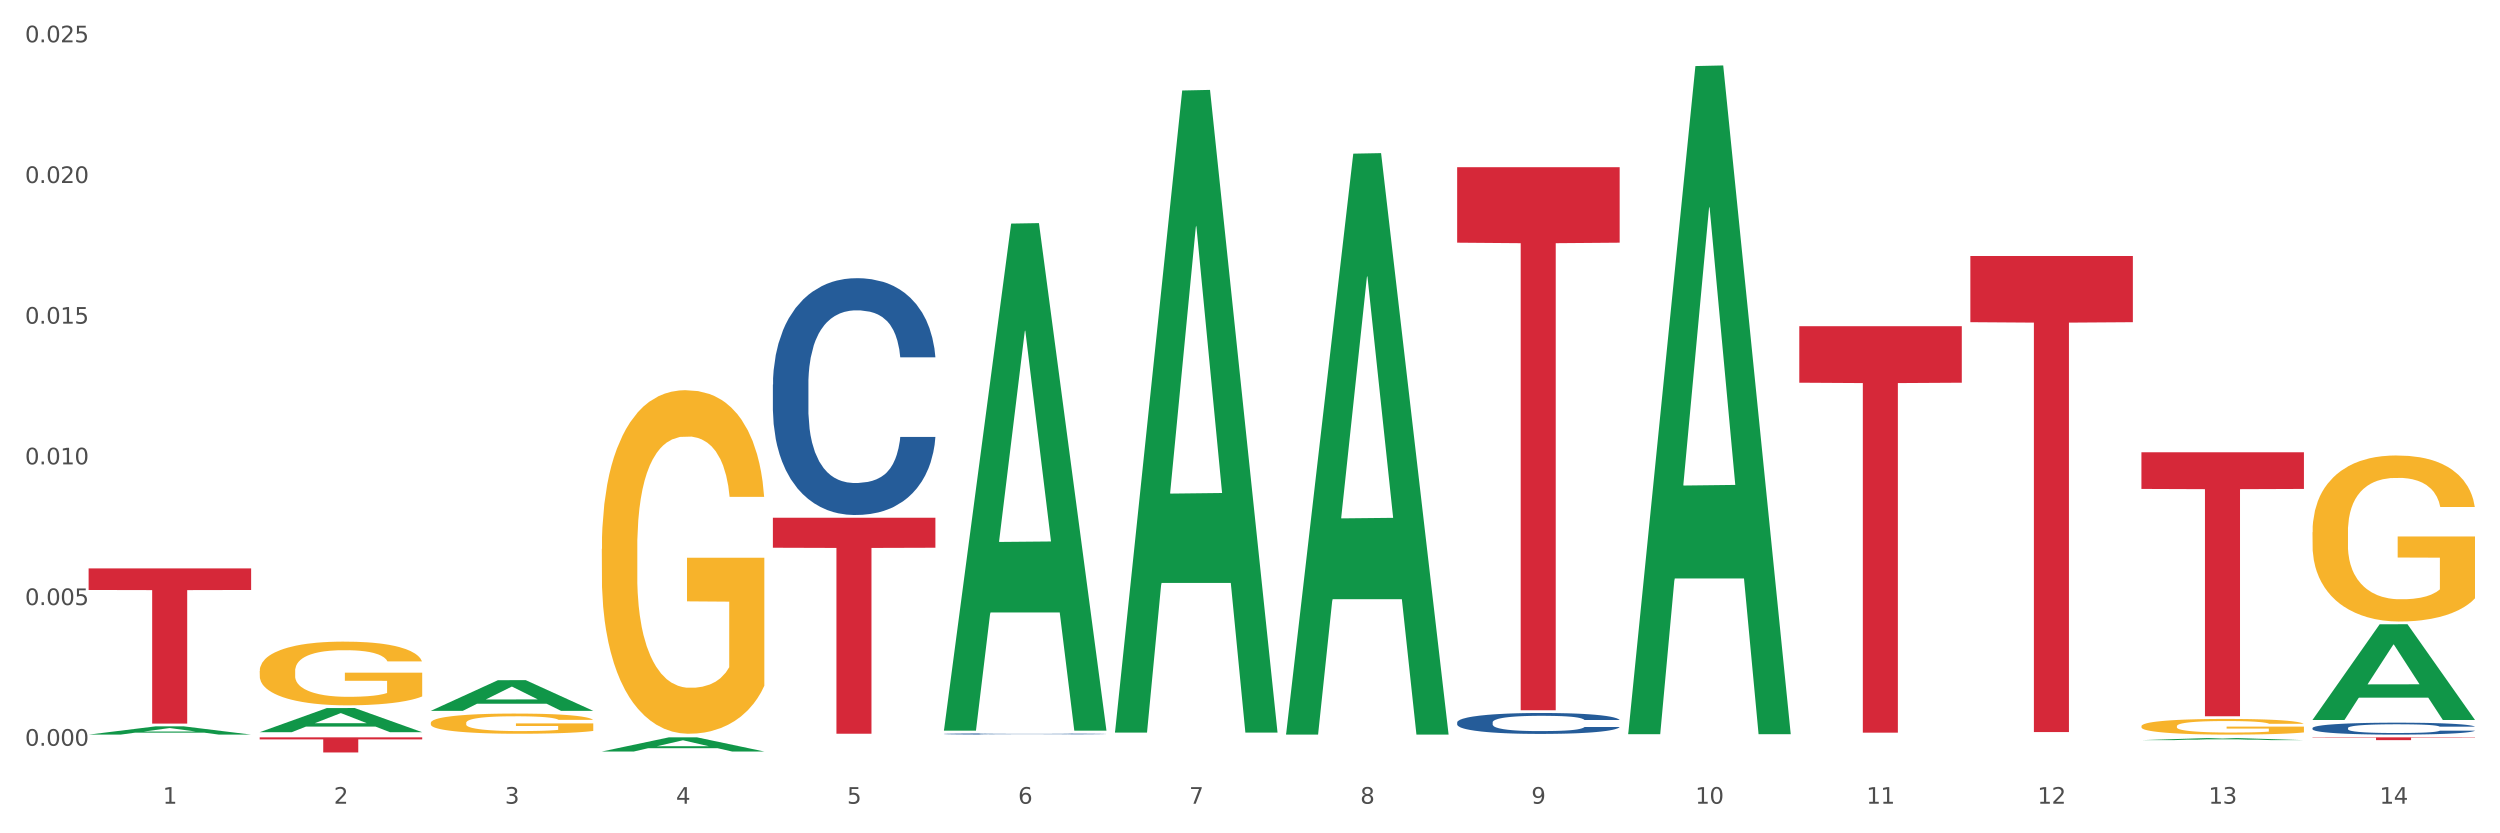 <?xml version="1.0" encoding="utf-8" standalone="no"?>
<!DOCTYPE svg PUBLIC "-//W3C//DTD SVG 1.1//EN"
  "http://www.w3.org/Graphics/SVG/1.1/DTD/svg11.dtd">
<svg xmlns:xlink="http://www.w3.org/1999/xlink" width="1080pt" height="360pt" viewBox="0 0 1080 360" xmlns="http://www.w3.org/2000/svg" version="1.1">
 <rect x="0" y="0" width="1080" height="360" fill="#333333" stroke="none"/>
 <defs>
  <style type="text/css">*{stroke-linejoin: round; stroke-linecap: butt}</style>
 </defs>
 <g id="figure_1">
  <g id="patch_1">
   <path d="M 0 360 
L 1080 360 
L 1080 0 
L 0 0 
z
" style="fill: #ffffff; stroke: #ffffff; stroke-linejoin: miter"/>
  </g>
  <g id="axes_1">
   <g id="matplotlib.axis_1">
    <g id="xtick_1">
     <g id="text_1">
      <!-- 1 -->
      <g style="fill: #4d4d4d" transform="translate(70.332 347.204) scale(0.096 -0.096)">
       <defs>
        <path id="DejaVuSans-31" d="M 794 531 
L 1825 531 
L 1825 4091 
L 703 3866 
L 703 4441 
L 1819 4666 
L 2450 4666 
L 2450 531 
L 3481 531 
L 3481 0 
L 794 0 
L 794 531 
z
" transform="scale(0.016)"/>
       </defs>
       <use xlink:href="#DejaVuSans-31"/>
      </g>
     </g>
    </g>
    <g id="xtick_2">
     <g id="text_2">
      <!-- 2 -->
      <g style="fill: #4d4d4d" transform="translate(144.233 347.204) scale(0.096 -0.096)">
       <defs>
        <path id="DejaVuSans-32" d="M 1228 531 
L 3431 531 
L 3431 0 
L 469 0 
L 469 531 
Q 828 903 1448 1529 
Q 2069 2156 2228 2338 
Q 2531 2678 2651 2914 
Q 2772 3150 2772 3378 
Q 2772 3750 2511 3984 
Q 2250 4219 1831 4219 
Q 1534 4219 1204 4116 
Q 875 4013 500 3803 
L 500 4441 
Q 881 4594 1212 4672 
Q 1544 4750 1819 4750 
Q 2544 4750 2975 4387 
Q 3406 4025 3406 3419 
Q 3406 3131 3298 2873 
Q 3191 2616 2906 2266 
Q 2828 2175 2409 1742 
Q 1991 1309 1228 531 
z
" transform="scale(0.016)"/>
       </defs>
       <use xlink:href="#DejaVuSans-32"/>
      </g>
     </g>
    </g>
    <g id="xtick_3">
     <g id="text_3">
      <!-- 3 -->
      <g style="fill: #4d4d4d" transform="translate(218.134 347.204) scale(0.096 -0.096)">
       <defs>
        <path id="DejaVuSans-33" d="M 2597 2516 
Q 3050 2419 3304 2112 
Q 3559 1806 3559 1356 
Q 3559 666 3084 287 
Q 2609 -91 1734 -91 
Q 1441 -91 1130 -33 
Q 819 25 488 141 
L 488 750 
Q 750 597 1062 519 
Q 1375 441 1716 441 
Q 2309 441 2620 675 
Q 2931 909 2931 1356 
Q 2931 1769 2642 2001 
Q 2353 2234 1838 2234 
L 1294 2234 
L 1294 2753 
L 1863 2753 
Q 2328 2753 2575 2939 
Q 2822 3125 2822 3475 
Q 2822 3834 2567 4026 
Q 2313 4219 1838 4219 
Q 1578 4219 1281 4162 
Q 984 4106 628 3988 
L 628 4550 
Q 988 4650 1302 4700 
Q 1616 4750 1894 4750 
Q 2613 4750 3031 4423 
Q 3450 4097 3450 3541 
Q 3450 3153 3228 2886 
Q 3006 2619 2597 2516 
z
" transform="scale(0.016)"/>
       </defs>
       <use xlink:href="#DejaVuSans-33"/>
      </g>
     </g>
    </g>
    <g id="xtick_4">
     <g id="text_4">
      <!-- 4 -->
      <g style="fill: #4d4d4d" transform="translate(292.034 347.204) scale(0.096 -0.096)">
       <defs>
        <path id="DejaVuSans-34" d="M 2419 4116 
L 825 1625 
L 2419 1625 
L 2419 4116 
z
M 2253 4666 
L 3047 4666 
L 3047 1625 
L 3713 1625 
L 3713 1100 
L 3047 1100 
L 3047 0 
L 2419 0 
L 2419 1100 
L 313 1100 
L 313 1709 
L 2253 4666 
z
" transform="scale(0.016)"/>
       </defs>
       <use xlink:href="#DejaVuSans-34"/>
      </g>
     </g>
    </g>
    <g id="xtick_5">
     <g id="text_5">
      <!-- 5 -->
      <g style="fill: #4d4d4d" transform="translate(365.935 347.204) scale(0.096 -0.096)">
       <defs>
        <path id="DejaVuSans-35" d="M 691 4666 
L 3169 4666 
L 3169 4134 
L 1269 4134 
L 1269 2991 
Q 1406 3038 1543 3061 
Q 1681 3084 1819 3084 
Q 2600 3084 3056 2656 
Q 3513 2228 3513 1497 
Q 3513 744 3044 326 
Q 2575 -91 1722 -91 
Q 1428 -91 1123 -41 
Q 819 9 494 109 
L 494 744 
Q 775 591 1075 516 
Q 1375 441 1709 441 
Q 2250 441 2565 725 
Q 2881 1009 2881 1497 
Q 2881 1984 2565 2268 
Q 2250 2553 1709 2553 
Q 1456 2553 1204 2497 
Q 953 2441 691 2322 
L 691 4666 
z
" transform="scale(0.016)"/>
       </defs>
       <use xlink:href="#DejaVuSans-35"/>
      </g>
     </g>
    </g>
    <g id="xtick_6">
     <g id="text_6">
      <!-- 6 -->
      <g style="fill: #4d4d4d" transform="translate(439.836 347.204) scale(0.096 -0.096)">
       <defs>
        <path id="DejaVuSans-36" d="M 2113 2584 
Q 1688 2584 1439 2293 
Q 1191 2003 1191 1497 
Q 1191 994 1439 701 
Q 1688 409 2113 409 
Q 2538 409 2786 701 
Q 3034 994 3034 1497 
Q 3034 2003 2786 2293 
Q 2538 2584 2113 2584 
z
M 3366 4563 
L 3366 3988 
Q 3128 4100 2886 4159 
Q 2644 4219 2406 4219 
Q 1781 4219 1451 3797 
Q 1122 3375 1075 2522 
Q 1259 2794 1537 2939 
Q 1816 3084 2150 3084 
Q 2853 3084 3261 2657 
Q 3669 2231 3669 1497 
Q 3669 778 3244 343 
Q 2819 -91 2113 -91 
Q 1303 -91 875 529 
Q 447 1150 447 2328 
Q 447 3434 972 4092 
Q 1497 4750 2381 4750 
Q 2619 4750 2861 4703 
Q 3103 4656 3366 4563 
z
" transform="scale(0.016)"/>
       </defs>
       <use xlink:href="#DejaVuSans-36"/>
      </g>
     </g>
    </g>
    <g id="xtick_7">
     <g id="text_7">
      <!-- 7 -->
      <g style="fill: #4d4d4d" transform="translate(513.737 347.204) scale(0.096 -0.096)">
       <defs>
        <path id="DejaVuSans-37" d="M 525 4666 
L 3525 4666 
L 3525 4397 
L 1831 0 
L 1172 0 
L 2766 4134 
L 525 4134 
L 525 4666 
z
" transform="scale(0.016)"/>
       </defs>
       <use xlink:href="#DejaVuSans-37"/>
      </g>
     </g>
    </g>
    <g id="xtick_8">
     <g id="text_8">
      <!-- 8 -->
      <g style="fill: #4d4d4d" transform="translate(587.638 347.204) scale(0.096 -0.096)">
       <defs>
        <path id="DejaVuSans-38" d="M 2034 2216 
Q 1584 2216 1326 1975 
Q 1069 1734 1069 1313 
Q 1069 891 1326 650 
Q 1584 409 2034 409 
Q 2484 409 2743 651 
Q 3003 894 3003 1313 
Q 3003 1734 2745 1975 
Q 2488 2216 2034 2216 
z
M 1403 2484 
Q 997 2584 770 2862 
Q 544 3141 544 3541 
Q 544 4100 942 4425 
Q 1341 4750 2034 4750 
Q 2731 4750 3128 4425 
Q 3525 4100 3525 3541 
Q 3525 3141 3298 2862 
Q 3072 2584 2669 2484 
Q 3125 2378 3379 2068 
Q 3634 1759 3634 1313 
Q 3634 634 3220 271 
Q 2806 -91 2034 -91 
Q 1263 -91 848 271 
Q 434 634 434 1313 
Q 434 1759 690 2068 
Q 947 2378 1403 2484 
z
M 1172 3481 
Q 1172 3119 1398 2916 
Q 1625 2713 2034 2713 
Q 2441 2713 2670 2916 
Q 2900 3119 2900 3481 
Q 2900 3844 2670 4047 
Q 2441 4250 2034 4250 
Q 1625 4250 1398 4047 
Q 1172 3844 1172 3481 
z
" transform="scale(0.016)"/>
       </defs>
       <use xlink:href="#DejaVuSans-38"/>
      </g>
     </g>
    </g>
    <g id="xtick_9">
     <g id="text_9">
      <!-- 9 -->
      <g style="fill: #4d4d4d" transform="translate(661.539 347.204) scale(0.096 -0.096)">
       <defs>
        <path id="DejaVuSans-39" d="M 703 97 
L 703 672 
Q 941 559 1184 500 
Q 1428 441 1663 441 
Q 2288 441 2617 861 
Q 2947 1281 2994 2138 
Q 2813 1869 2534 1725 
Q 2256 1581 1919 1581 
Q 1219 1581 811 2004 
Q 403 2428 403 3163 
Q 403 3881 828 4315 
Q 1253 4750 1959 4750 
Q 2769 4750 3195 4129 
Q 3622 3509 3622 2328 
Q 3622 1225 3098 567 
Q 2575 -91 1691 -91 
Q 1453 -91 1209 -44 
Q 966 3 703 97 
z
M 1959 2075 
Q 2384 2075 2632 2365 
Q 2881 2656 2881 3163 
Q 2881 3666 2632 3958 
Q 2384 4250 1959 4250 
Q 1534 4250 1286 3958 
Q 1038 3666 1038 3163 
Q 1038 2656 1286 2365 
Q 1534 2075 1959 2075 
z
" transform="scale(0.016)"/>
       </defs>
       <use xlink:href="#DejaVuSans-39"/>
      </g>
     </g>
    </g>
    <g id="xtick_10">
     <g id="text_10">
      <!-- 10 -->
      <g style="fill: #4d4d4d" transform="translate(732.386 347.204) scale(0.096 -0.096)">
       <defs>
        <path id="DejaVuSans-30" d="M 2034 4250 
Q 1547 4250 1301 3770 
Q 1056 3291 1056 2328 
Q 1056 1369 1301 889 
Q 1547 409 2034 409 
Q 2525 409 2770 889 
Q 3016 1369 3016 2328 
Q 3016 3291 2770 3770 
Q 2525 4250 2034 4250 
z
M 2034 4750 
Q 2819 4750 3233 4129 
Q 3647 3509 3647 2328 
Q 3647 1150 3233 529 
Q 2819 -91 2034 -91 
Q 1250 -91 836 529 
Q 422 1150 422 2328 
Q 422 3509 836 4129 
Q 1250 4750 2034 4750 
z
" transform="scale(0.016)"/>
       </defs>
       <use xlink:href="#DejaVuSans-31"/>
       <use xlink:href="#DejaVuSans-30" transform="translate(63.623 0)"/>
      </g>
     </g>
    </g>
    <g id="xtick_11">
     <g id="text_11">
      <!-- 11 -->
      <g style="fill: #4d4d4d" transform="translate(806.287 347.204) scale(0.096 -0.096)">
       <use xlink:href="#DejaVuSans-31"/>
       <use xlink:href="#DejaVuSans-31" transform="translate(63.623 0)"/>
      </g>
     </g>
    </g>
    <g id="xtick_12">
     <g id="text_12">
      <!-- 12 -->
      <g style="fill: #4d4d4d" transform="translate(880.187 347.204) scale(0.096 -0.096)">
       <use xlink:href="#DejaVuSans-31"/>
       <use xlink:href="#DejaVuSans-32" transform="translate(63.623 0)"/>
      </g>
     </g>
    </g>
    <g id="xtick_13">
     <g id="text_13">
      <!-- 13 -->
      <g style="fill: #4d4d4d" transform="translate(954.088 347.204) scale(0.096 -0.096)">
       <use xlink:href="#DejaVuSans-31"/>
       <use xlink:href="#DejaVuSans-33" transform="translate(63.623 0)"/>
      </g>
     </g>
    </g>
    <g id="xtick_14">
     <g id="text_14">
      <!-- 14 -->
      <g style="fill: #4d4d4d" transform="translate(1027.989 347.204) scale(0.096 -0.096)">
       <use xlink:href="#DejaVuSans-31"/>
       <use xlink:href="#DejaVuSans-34" transform="translate(63.623 0)"/>
      </g>
     </g>
    </g>
    <g id="xtick_15"/>
    <g id="xtick_16"/>
    <g id="xtick_17"/>
    <g id="xtick_18"/>
    <g id="xtick_19"/>
    <g id="xtick_20"/>
    <g id="xtick_21"/>
    <g id="xtick_22"/>
    <g id="xtick_23"/>
    <g id="xtick_24"/>
    <g id="xtick_25"/>
    <g id="xtick_26"/>
    <g id="xtick_27"/>
   </g>
   <g id="matplotlib.axis_2">
    <g id="ytick_1">
     <g id="text_15">
      <!-- 0.000 -->
      <g style="fill: #4d4d4d" transform="translate(10.8 322.163) scale(0.096 -0.096)">
       <defs>
        <path id="DejaVuSans-2e" d="M 684 794 
L 1344 794 
L 1344 0 
L 684 0 
L 684 794 
z
" transform="scale(0.016)"/>
       </defs>
       <use xlink:href="#DejaVuSans-30"/>
       <use xlink:href="#DejaVuSans-2e" transform="translate(63.623 0)"/>
       <use xlink:href="#DejaVuSans-30" transform="translate(95.41 0)"/>
       <use xlink:href="#DejaVuSans-30" transform="translate(159.033 0)"/>
       <use xlink:href="#DejaVuSans-30" transform="translate(222.656 0)"/>
      </g>
     </g>
    </g>
    <g id="ytick_2">
     <g id="text_16">
      <!-- 0.005 -->
      <g style="fill: #4d4d4d" transform="translate(10.8 261.385) scale(0.096 -0.096)">
       <use xlink:href="#DejaVuSans-30"/>
       <use xlink:href="#DejaVuSans-2e" transform="translate(63.623 0)"/>
       <use xlink:href="#DejaVuSans-30" transform="translate(95.41 0)"/>
       <use xlink:href="#DejaVuSans-30" transform="translate(159.033 0)"/>
       <use xlink:href="#DejaVuSans-35" transform="translate(222.656 0)"/>
      </g>
     </g>
    </g>
    <g id="ytick_3">
     <g id="text_17">
      <!-- 0.010 -->
      <g style="fill: #4d4d4d" transform="translate(10.8 200.608) scale(0.096 -0.096)">
       <use xlink:href="#DejaVuSans-30"/>
       <use xlink:href="#DejaVuSans-2e" transform="translate(63.623 0)"/>
       <use xlink:href="#DejaVuSans-30" transform="translate(95.41 0)"/>
       <use xlink:href="#DejaVuSans-31" transform="translate(159.033 0)"/>
       <use xlink:href="#DejaVuSans-30" transform="translate(222.656 0)"/>
      </g>
     </g>
    </g>
    <g id="ytick_4">
     <g id="text_18">
      <!-- 0.015 -->
      <g style="fill: #4d4d4d" transform="translate(10.8 139.83) scale(0.096 -0.096)">
       <use xlink:href="#DejaVuSans-30"/>
       <use xlink:href="#DejaVuSans-2e" transform="translate(63.623 0)"/>
       <use xlink:href="#DejaVuSans-30" transform="translate(95.41 0)"/>
       <use xlink:href="#DejaVuSans-31" transform="translate(159.033 0)"/>
       <use xlink:href="#DejaVuSans-35" transform="translate(222.656 0)"/>
      </g>
     </g>
    </g>
    <g id="ytick_5">
     <g id="text_19">
      <!-- 0.020 -->
      <g style="fill: #4d4d4d" transform="translate(10.8 79.053) scale(0.096 -0.096)">
       <use xlink:href="#DejaVuSans-30"/>
       <use xlink:href="#DejaVuSans-2e" transform="translate(63.623 0)"/>
       <use xlink:href="#DejaVuSans-30" transform="translate(95.41 0)"/>
       <use xlink:href="#DejaVuSans-32" transform="translate(159.033 0)"/>
       <use xlink:href="#DejaVuSans-30" transform="translate(222.656 0)"/>
      </g>
     </g>
    </g>
    <g id="ytick_6">
     <g id="text_20">
      <!-- 0.025 -->
      <g style="fill: #4d4d4d" transform="translate(10.8 18.276) scale(0.096 -0.096)">
       <use xlink:href="#DejaVuSans-30"/>
       <use xlink:href="#DejaVuSans-2e" transform="translate(63.623 0)"/>
       <use xlink:href="#DejaVuSans-30" transform="translate(95.41 0)"/>
       <use xlink:href="#DejaVuSans-32" transform="translate(159.033 0)"/>
       <use xlink:href="#DejaVuSans-35" transform="translate(222.656 0)"/>
      </g>
     </g>
    </g>
    <g id="ytick_7"/>
    <g id="ytick_8"/>
    <g id="ytick_9"/>
    <g id="ytick_10"/>
    <g id="ytick_11"/>
   </g>
   <g id="PolyCollection_1">
    <path d="M 38.283 317.348 
L 38.355 317.344 
L 67.306 313.771 
L 79.321 313.768 
L 108.489 317.354 
L 94.592 317.354 
L 88.296 316.519 
L 58.404 316.519 
L 58.187 316.533 
L 52.107 317.354 
L 38.283 317.354 
L 38.283 317.348 
L 62.167 316.021 
L 84.532 316.017 
L 73.458 314.532 
L 73.314 314.525 
L 73.169 314.536 
L 62.095 316.017 
L 62.167 316.021 
L 38.283 317.348 
z
" clip-path="url(#p4d62f89720)" style="fill: #109648"/>
    <path d="M 186.085 312.292 
L 186.168 312.284 
L 186.168 311.997 
L 186.333 311.75 
L 187.162 311.152 
L 188.406 310.658 
L 189.317 310.395 
L 190.229 310.179 
L 191.307 309.964 
L 192.633 309.741 
L 195.037 309.414 
L 196.529 309.247 
L 198.352 309.071 
L 201.668 308.816 
L 204.071 308.673 
L 206.558 308.553 
L 210.619 308.41 
L 213.272 308.346 
L 216.09 308.298 
L 219.488 308.266 
L 222.058 308.258 
L 227.694 308.282 
L 232.502 308.354 
L 234.823 308.41 
L 237.807 308.505 
L 239.381 308.569 
L 241.951 308.697 
L 244.603 308.864 
L 246.427 309.008 
L 249.162 309.279 
L 251.234 309.55 
L 253.141 309.885 
L 254.135 310.116 
L 254.881 310.331 
L 255.545 310.578 
L 256.208 310.969 
L 241.288 310.969 
L 240.708 310.69 
L 239.796 310.427 
L 238.47 310.172 
L 237.309 310.012 
L 235.32 309.813 
L 233.496 309.685 
L 231.59 309.59 
L 229.269 309.51 
L 227.446 309.47 
L 224.876 309.438 
L 219.82 309.446 
L 216.422 309.51 
L 214.101 309.59 
L 212.609 309.661 
L 211.283 309.741 
L 209.791 309.853 
L 208.05 310.02 
L 206.807 310.172 
L 205.563 310.363 
L 204.569 310.554 
L 203.657 310.777 
L 202.911 311.017 
L 202.331 311.264 
L 201.833 311.567 
L 201.419 312.069 
L 201.419 313.161 
L 201.585 313.408 
L 201.999 313.735 
L 202.496 313.982 
L 203.325 314.277 
L 204.071 314.476 
L 205.48 314.763 
L 207.055 315.002 
L 208.299 315.154 
L 209.542 315.281 
L 211.697 315.457 
L 214.101 315.6 
L 216.173 315.688 
L 218.991 315.768 
L 220.898 315.8 
L 222.555 315.816 
L 226.617 315.816 
L 229.518 315.792 
L 232.75 315.736 
L 235.237 315.664 
L 237.309 315.576 
L 239.63 315.433 
L 241.122 315.297 
L 241.122 313.631 
L 222.887 313.623 
L 222.887 312.515 
L 256.291 312.515 
L 256.291 315.768 
L 254.881 315.935 
L 253.307 316.087 
L 251.649 316.222 
L 249.162 316.39 
L 246.178 316.549 
L 243.526 316.661 
L 240.708 316.756 
L 237.392 316.844 
L 233.082 316.924 
L 230.43 316.956 
L 227.114 316.979 
L 223.218 316.987 
L 219.82 316.972 
L 216.504 316.932 
L 213.023 316.86 
L 209.625 316.756 
L 207.055 316.653 
L 204.486 316.525 
L 201.75 316.358 
L 199.595 316.198 
L 197.938 316.055 
L 196.114 315.871 
L 194.125 315.632 
L 192.633 315.417 
L 191.307 315.194 
L 189.898 314.907 
L 188.903 314.66 
L 187.908 314.349 
L 187.328 314.118 
L 186.665 313.759 
L 186.168 313.257 
L 186.085 312.292 
z
" clip-path="url(#p4d62f89720)" style="fill: #f7b32b"/>
    <path d="M 259.986 237.144 
L 260.068 237.008 
L 260.068 232.128 
L 260.234 227.926 
L 261.063 217.759 
L 262.306 209.354 
L 263.218 204.881 
L 264.13 201.221 
L 265.208 197.56 
L 266.534 193.765 
L 268.937 188.207 
L 270.429 185.36 
L 272.253 182.378 
L 275.568 178.04 
L 277.972 175.6 
L 280.459 173.567 
L 284.52 171.127 
L 287.173 170.042 
L 289.991 169.229 
L 293.389 168.687 
L 295.959 168.551 
L 301.595 168.958 
L 306.403 170.178 
L 308.724 171.127 
L 311.707 172.753 
L 313.282 173.838 
L 315.852 176.007 
L 318.504 178.853 
L 320.328 181.293 
L 323.063 185.902 
L 325.135 190.511 
L 327.042 196.205 
L 328.036 200.136 
L 328.782 203.796 
L 329.445 207.998 
L 330.109 214.641 
L 315.189 214.641 
L 314.609 209.896 
L 313.697 205.423 
L 312.371 201.085 
L 311.21 198.374 
L 309.221 194.985 
L 307.397 192.816 
L 305.491 191.189 
L 303.17 189.834 
L 301.347 189.156 
L 298.777 188.614 
L 293.721 188.749 
L 290.322 189.834 
L 288.002 191.189 
L 286.51 192.409 
L 285.183 193.765 
L 283.691 195.663 
L 281.951 198.509 
L 280.707 201.085 
L 279.464 204.338 
L 278.47 207.592 
L 277.558 211.387 
L 276.812 215.454 
L 276.232 219.657 
L 275.734 224.808 
L 275.32 233.348 
L 275.32 251.919 
L 275.486 256.122 
L 275.9 261.68 
L 276.397 265.882 
L 277.226 270.898 
L 277.972 274.287 
L 279.381 279.167 
L 280.956 283.233 
L 282.199 285.809 
L 283.443 287.978 
L 285.598 290.96 
L 288.002 293.4 
L 290.074 294.892 
L 292.892 296.247 
L 294.798 296.789 
L 296.456 297.06 
L 300.518 297.06 
L 303.419 296.654 
L 306.651 295.705 
L 309.138 294.485 
L 311.21 292.994 
L 313.531 290.554 
L 315.023 288.249 
L 315.023 259.917 
L 296.788 259.782 
L 296.788 240.939 
L 330.191 240.939 
L 330.191 296.247 
L 328.782 299.094 
L 327.207 301.669 
L 325.55 303.974 
L 323.063 306.821 
L 320.079 309.532 
L 317.427 311.43 
L 314.609 313.056 
L 311.293 314.548 
L 306.983 315.903 
L 304.33 316.445 
L 301.015 316.852 
L 297.119 316.988 
L 293.721 316.716 
L 290.405 316.039 
L 286.924 314.819 
L 283.526 313.056 
L 280.956 311.294 
L 278.387 309.125 
L 275.651 306.278 
L 273.496 303.567 
L 271.839 301.127 
L 270.015 298.009 
L 268.026 293.943 
L 266.534 290.283 
L 265.208 286.487 
L 263.798 281.607 
L 262.804 277.404 
L 261.809 272.118 
L 261.229 268.186 
L 260.566 262.086 
L 260.068 253.546 
L 259.986 237.144 
z
" clip-path="url(#p4d62f89720)" style="fill: #f7b32b"/>
    <path d="M 925.093 313.71 
L 925.176 313.704 
L 925.176 313.481 
L 925.342 313.289 
L 926.171 312.825 
L 927.414 312.442 
L 928.326 312.238 
L 929.238 312.071 
L 930.315 311.903 
L 931.641 311.73 
L 934.045 311.477 
L 935.537 311.347 
L 937.361 311.211 
L 940.676 311.013 
L 943.08 310.901 
L 945.567 310.808 
L 949.628 310.697 
L 952.28 310.648 
L 955.099 310.61 
L 958.497 310.586 
L 961.067 310.579 
L 966.703 310.598 
L 971.51 310.654 
L 973.831 310.697 
L 976.815 310.771 
L 978.39 310.821 
L 980.96 310.92 
L 983.612 311.05 
L 985.436 311.161 
L 988.171 311.371 
L 990.243 311.582 
L 992.149 311.842 
L 993.144 312.021 
L 993.89 312.188 
L 994.553 312.38 
L 995.216 312.683 
L 980.296 312.683 
L 979.716 312.467 
L 978.805 312.262 
L 977.478 312.064 
L 976.318 311.941 
L 974.329 311.786 
L 972.505 311.687 
L 970.599 311.613 
L 968.278 311.551 
L 966.454 311.52 
L 963.885 311.495 
L 958.829 311.501 
L 955.43 311.551 
L 953.109 311.613 
L 951.617 311.668 
L 950.291 311.73 
L 948.799 311.817 
L 947.059 311.947 
L 945.815 312.064 
L 944.572 312.213 
L 943.577 312.361 
L 942.665 312.535 
L 941.92 312.72 
L 941.339 312.912 
L 940.842 313.147 
L 940.428 313.537 
L 940.428 314.384 
L 940.593 314.576 
L 941.008 314.83 
L 941.505 315.022 
L 942.334 315.251 
L 943.08 315.405 
L 944.489 315.628 
L 946.064 315.814 
L 947.307 315.931 
L 948.551 316.03 
L 950.706 316.166 
L 953.109 316.278 
L 955.182 316.346 
L 958 316.408 
L 959.906 316.432 
L 961.564 316.445 
L 965.625 316.445 
L 968.526 316.426 
L 971.759 316.383 
L 974.246 316.327 
L 976.318 316.259 
L 978.639 316.148 
L 980.131 316.043 
L 980.131 314.75 
L 961.895 314.743 
L 961.895 313.883 
L 995.299 313.883 
L 995.299 316.408 
L 993.89 316.538 
L 992.315 316.655 
L 990.657 316.76 
L 988.171 316.89 
L 985.187 317.014 
L 982.534 317.101 
L 979.716 317.175 
L 976.401 317.243 
L 972.091 317.305 
L 969.438 317.33 
L 966.123 317.348 
L 962.227 317.354 
L 958.829 317.342 
L 955.513 317.311 
L 952.032 317.255 
L 948.633 317.175 
L 946.064 317.094 
L 943.494 316.995 
L 940.759 316.866 
L 938.604 316.742 
L 936.946 316.63 
L 935.123 316.488 
L 933.133 316.302 
L 931.641 316.135 
L 930.315 315.962 
L 928.906 315.739 
L 927.912 315.548 
L 926.917 315.306 
L 926.337 315.127 
L 925.674 314.849 
L 925.176 314.459 
L 925.093 313.71 
z
" clip-path="url(#p4d62f89720)" style="fill: #f7b32b"/>
    <path d="M 998.994 229.91 
L 999.077 229.845 
L 999.077 227.486 
L 999.243 225.456 
L 1000.072 220.543 
L 1001.315 216.481 
L 1002.227 214.319 
L 1003.139 212.551 
L 1004.216 210.782 
L 1005.542 208.948 
L 1007.946 206.262 
L 1009.438 204.886 
L 1011.262 203.445 
L 1014.577 201.349 
L 1016.981 200.169 
L 1019.467 199.187 
L 1023.529 198.008 
L 1026.181 197.484 
L 1029 197.091 
L 1032.398 196.829 
L 1034.967 196.763 
L 1040.604 196.96 
L 1045.411 197.549 
L 1047.732 198.008 
L 1050.716 198.794 
L 1052.291 199.318 
L 1054.86 200.366 
L 1057.513 201.742 
L 1059.336 202.921 
L 1062.072 205.148 
L 1064.144 207.375 
L 1066.05 210.127 
L 1067.045 212.026 
L 1067.791 213.795 
L 1068.454 215.826 
L 1069.117 219.036 
L 1054.197 219.036 
L 1053.617 216.743 
L 1052.705 214.581 
L 1051.379 212.485 
L 1050.219 211.175 
L 1048.229 209.537 
L 1046.406 208.489 
L 1044.499 207.703 
L 1042.179 207.048 
L 1040.355 206.72 
L 1037.786 206.458 
L 1032.729 206.524 
L 1029.331 207.048 
L 1027.01 207.703 
L 1025.518 208.292 
L 1024.192 208.948 
L 1022.7 209.865 
L 1020.959 211.24 
L 1019.716 212.485 
L 1018.473 214.057 
L 1017.478 215.629 
L 1016.566 217.464 
L 1015.82 219.429 
L 1015.24 221.46 
L 1014.743 223.949 
L 1014.328 228.076 
L 1014.328 237.051 
L 1014.494 239.081 
L 1014.909 241.767 
L 1015.406 243.798 
L 1016.235 246.222 
L 1016.981 247.86 
L 1018.39 250.218 
L 1019.965 252.183 
L 1021.208 253.428 
L 1022.451 254.476 
L 1024.606 255.917 
L 1027.01 257.096 
L 1029.082 257.817 
L 1031.901 258.472 
L 1033.807 258.734 
L 1035.465 258.865 
L 1039.526 258.865 
L 1042.427 258.668 
L 1045.66 258.21 
L 1048.147 257.62 
L 1050.219 256.9 
L 1052.54 255.721 
L 1054.032 254.607 
L 1054.032 240.916 
L 1035.796 240.85 
L 1035.796 231.744 
L 1069.2 231.744 
L 1069.2 258.472 
L 1067.791 259.848 
L 1066.216 261.092 
L 1064.558 262.206 
L 1062.072 263.582 
L 1059.088 264.892 
L 1056.435 265.809 
L 1053.617 266.595 
L 1050.302 267.316 
L 1045.991 267.971 
L 1043.339 268.233 
L 1040.024 268.429 
L 1036.128 268.495 
L 1032.729 268.364 
L 1029.414 268.036 
L 1025.933 267.447 
L 1022.534 266.595 
L 1019.965 265.743 
L 1017.395 264.695 
L 1014.66 263.32 
L 1012.505 262.009 
L 1010.847 260.83 
L 1009.024 259.324 
L 1007.034 257.358 
L 1005.542 255.59 
L 1004.216 253.755 
L 1002.807 251.397 
L 1001.812 249.366 
L 1000.818 246.811 
L 1000.237 244.912 
L 999.574 241.964 
L 999.077 237.837 
L 998.994 229.91 
z
" clip-path="url(#p4d62f89720)" style="fill: #f7b32b"/>
    <path d="M 998.994 318.515 
L 1069.2 318.515 
L 1069.2 318.686 
L 1041.583 318.687 
L 1041.583 319.74 
L 1026.444 319.74 
L 1026.444 318.687 
L 998.994 318.686 
L 998.994 318.516 
L 998.994 318.515 
z
" clip-path="url(#p4d62f89720)" style="fill: #d62839"/>
    <path d="M 925.093 195.367 
L 995.299 195.367 
L 995.299 211.216 
L 967.683 211.323 
L 967.683 309.418 
L 952.543 309.418 
L 952.543 211.323 
L 925.093 211.216 
L 925.093 195.474 
L 925.093 195.367 
z
" clip-path="url(#p4d62f89720)" style="fill: #d62839"/>
    <path d="M 998.994 314.513 
L 999.077 314.509 
L 999.077 314.377 
L 999.326 314.198 
L 1000.239 313.868 
L 1001.401 313.618 
L 1003.392 313.326 
L 1004.471 313.204 
L 1005.882 313.067 
L 1008.786 312.846 
L 1012.106 312.657 
L 1014.43 312.553 
L 1016.172 312.487 
L 1020.073 312.37 
L 1022.313 312.318 
L 1024.637 312.275 
L 1026.628 312.247 
L 1029.948 312.214 
L 1032.603 312.2 
L 1035.674 312.195 
L 1038.246 312.2 
L 1041.649 312.219 
L 1046.628 312.275 
L 1048.537 312.308 
L 1051.109 312.365 
L 1053.765 312.44 
L 1055.922 312.516 
L 1058.412 312.624 
L 1060.984 312.765 
L 1063.474 312.944 
L 1065.217 313.109 
L 1066.627 313.284 
L 1067.872 313.496 
L 1068.785 313.727 
L 1069.2 313.92 
L 1054.014 313.92 
L 1053.599 313.745 
L 1052.769 313.557 
L 1051.939 313.43 
L 1051.026 313.326 
L 1049.615 313.208 
L 1048.371 313.133 
L 1046.296 313.043 
L 1044.387 312.987 
L 1042.811 312.954 
L 1040.902 312.926 
L 1036.836 312.897 
L 1033.931 312.897 
L 1032.105 312.907 
L 1029.865 312.93 
L 1027.956 312.963 
L 1025.716 313.02 
L 1023.973 313.081 
L 1022.23 313.161 
L 1021.234 313.218 
L 1019.741 313.321 
L 1018.745 313.406 
L 1017.417 313.552 
L 1016.67 313.656 
L 1015.342 313.924 
L 1014.761 314.122 
L 1014.512 314.259 
L 1014.347 314.41 
L 1014.347 315.145 
L 1014.844 315.474 
L 1015.259 315.616 
L 1015.923 315.776 
L 1017.168 315.983 
L 1018.994 316.186 
L 1020.902 316.332 
L 1022.479 316.421 
L 1023.973 316.487 
L 1025.467 316.539 
L 1027.292 316.586 
L 1028.786 316.615 
L 1031.027 316.643 
L 1033.682 316.657 
L 1035.757 316.657 
L 1039.989 316.633 
L 1041.898 316.61 
L 1043.723 316.577 
L 1045.715 316.525 
L 1047.292 316.469 
L 1048.205 316.426 
L 1049.698 316.337 
L 1050.86 316.242 
L 1051.856 316.134 
L 1052.52 316.04 
L 1053.267 315.898 
L 1053.848 315.738 
L 1054.014 315.653 
L 1069.2 315.653 
L 1068.868 315.823 
L 1068.287 315.988 
L 1067.125 316.209 
L 1066.213 316.337 
L 1064.802 316.492 
L 1063.308 316.624 
L 1061.233 316.77 
L 1059.325 316.878 
L 1057.333 316.973 
L 1055.175 317.057 
L 1051.275 317.175 
L 1049.864 317.208 
L 1046.877 317.265 
L 1044.553 317.298 
L 1041.151 317.331 
L 1037.665 317.35 
L 1034.014 317.354 
L 1030.778 317.345 
L 1027.209 317.317 
L 1024.969 317.288 
L 1022.479 317.246 
L 1019.575 317.18 
L 1016.836 317.1 
L 1014.264 317.006 
L 1011.857 316.897 
L 1009.616 316.775 
L 1006.712 316.572 
L 1004.554 316.374 
L 1002.977 316.191 
L 1001.899 316.035 
L 1000.82 315.837 
L 1000.239 315.701 
L 999.326 315.371 
L 998.994 315.065 
L 998.994 314.513 
z
" clip-path="url(#p4d62f89720)" style="fill: #255c99"/>
    <path d="M 851.192 110.606 
L 921.398 110.606 
L 921.398 139.182 
L 893.782 139.375 
L 893.782 316.239 
L 878.643 316.239 
L 878.643 139.375 
L 851.192 139.182 
L 851.192 110.799 
L 851.192 110.606 
z
" clip-path="url(#p4d62f89720)" style="fill: #d62839"/>
    <path d="M 629.49 72.235 
L 699.696 72.235 
L 699.696 104.838 
L 672.079 105.058 
L 672.079 306.843 
L 656.94 306.843 
L 656.94 105.058 
L 629.49 104.838 
L 629.49 72.455 
L 629.49 72.235 
z
" clip-path="url(#p4d62f89720)" style="fill: #d62839"/>
    <path d="M 333.886 223.65 
L 404.092 223.65 
L 404.092 236.621 
L 376.476 236.709 
L 376.476 316.986 
L 361.337 316.986 
L 361.337 236.709 
L 333.886 236.621 
L 333.886 223.738 
L 333.886 223.65 
z
" clip-path="url(#p4d62f89720)" style="fill: #d62839"/>
    <path d="M 112.184 318.515 
L 182.39 318.515 
L 182.39 319.426 
L 154.773 319.432 
L 154.773 325.069 
L 139.634 325.069 
L 139.634 319.432 
L 112.184 319.426 
L 112.184 318.521 
L 112.184 318.515 
z
" clip-path="url(#p4d62f89720)" style="fill: #d62839"/>
    <path d="M 38.283 245.547 
L 108.489 245.547 
L 108.489 254.866 
L 80.872 254.929 
L 80.872 312.607 
L 65.733 312.607 
L 65.733 254.929 
L 38.283 254.866 
L 38.283 245.61 
L 38.283 245.547 
z
" clip-path="url(#p4d62f89720)" style="fill: #d62839"/>
    <path d="M 333.886 166.143 
L 333.969 166.049 
L 333.969 163.433 
L 334.218 159.882 
L 335.131 153.341 
L 336.293 148.388 
L 338.285 142.595 
L 339.363 140.165 
L 340.774 137.455 
L 343.679 133.063 
L 346.998 129.326 
L 349.322 127.27 
L 351.064 125.962 
L 354.965 123.626 
L 357.205 122.598 
L 359.529 121.757 
L 361.521 121.196 
L 364.84 120.542 
L 367.496 120.262 
L 370.566 120.168 
L 373.139 120.262 
L 376.541 120.635 
L 381.52 121.757 
L 383.429 122.411 
L 386.001 123.532 
L 388.657 125.027 
L 390.815 126.522 
L 393.304 128.672 
L 395.877 131.475 
L 398.366 135.026 
L 400.109 138.296 
L 401.52 141.754 
L 402.764 145.959 
L 403.677 150.537 
L 404.092 154.369 
L 388.906 154.369 
L 388.491 150.911 
L 387.661 147.174 
L 386.831 144.651 
L 385.918 142.595 
L 384.508 140.259 
L 383.263 138.764 
L 381.188 136.988 
L 379.28 135.867 
L 377.703 135.213 
L 375.794 134.652 
L 371.728 134.091 
L 368.823 134.091 
L 366.998 134.278 
L 364.757 134.745 
L 362.848 135.4 
L 360.608 136.521 
L 358.865 137.736 
L 357.122 139.324 
L 356.127 140.446 
L 354.633 142.501 
L 353.637 144.183 
L 352.309 147.08 
L 351.562 149.136 
L 350.235 154.462 
L 349.654 158.387 
L 349.405 161.097 
L 349.239 164.087 
L 349.239 178.664 
L 349.737 185.205 
L 350.152 188.008 
L 350.816 191.186 
L 352.06 195.297 
L 353.886 199.315 
L 355.795 202.212 
L 357.371 203.987 
L 358.865 205.296 
L 360.359 206.323 
L 362.185 207.258 
L 363.678 207.819 
L 365.919 208.379 
L 368.574 208.66 
L 370.649 208.66 
L 374.881 208.192 
L 376.79 207.725 
L 378.616 207.071 
L 380.607 206.043 
L 382.184 204.922 
L 383.097 204.081 
L 384.591 202.305 
L 385.752 200.437 
L 386.748 198.287 
L 387.412 196.418 
L 388.159 193.615 
L 388.74 190.438 
L 388.906 188.756 
L 404.092 188.756 
L 403.76 192.12 
L 403.179 195.391 
L 402.018 199.782 
L 401.105 202.305 
L 399.694 205.389 
L 398.2 208.005 
L 396.126 210.902 
L 394.217 213.051 
L 392.225 214.92 
L 390.068 216.602 
L 386.167 218.938 
L 384.757 219.593 
L 381.769 220.714 
L 379.446 221.368 
L 376.043 222.022 
L 372.558 222.396 
L 368.906 222.489 
L 365.67 222.302 
L 362.102 221.742 
L 359.861 221.181 
L 357.371 220.34 
L 354.467 219.032 
L 351.728 217.443 
L 349.156 215.574 
L 346.749 213.425 
L 344.509 210.996 
L 341.604 206.978 
L 339.446 203.053 
L 337.87 199.409 
L 336.791 196.325 
L 335.712 192.4 
L 335.131 189.69 
L 334.218 183.149 
L 333.886 177.076 
L 333.886 166.143 
z
" clip-path="url(#p4d62f89720)" style="fill: #255c99"/>
    <path d="M 407.787 317.057 
L 407.87 317.056 
L 407.87 317.042 
L 408.119 317.024 
L 409.032 316.989 
L 410.194 316.963 
L 412.186 316.932 
L 413.264 316.919 
L 414.675 316.905 
L 417.58 316.882 
L 420.899 316.862 
L 423.223 316.851 
L 424.965 316.844 
L 428.866 316.832 
L 431.106 316.827 
L 433.43 316.822 
L 435.422 316.819 
L 438.741 316.816 
L 441.396 316.814 
L 444.467 316.814 
L 447.039 316.814 
L 450.442 316.816 
L 455.421 316.822 
L 457.33 316.826 
L 459.902 316.832 
L 462.558 316.84 
L 464.715 316.847 
L 467.205 316.859 
L 469.778 316.874 
L 472.267 316.892 
L 474.01 316.91 
L 475.421 316.928 
L 476.665 316.95 
L 477.578 316.974 
L 477.993 316.995 
L 462.807 316.995 
L 462.392 316.976 
L 461.562 316.957 
L 460.732 316.943 
L 459.819 316.932 
L 458.409 316.92 
L 457.164 316.912 
L 455.089 316.903 
L 453.18 316.897 
L 451.604 316.893 
L 449.695 316.89 
L 445.629 316.887 
L 442.724 316.887 
L 440.899 316.888 
L 438.658 316.891 
L 436.749 316.894 
L 434.509 316.9 
L 432.766 316.907 
L 431.023 316.915 
L 430.027 316.921 
L 428.534 316.932 
L 427.538 316.941 
L 426.21 316.956 
L 425.463 316.967 
L 424.135 316.995 
L 423.555 317.016 
L 423.306 317.03 
L 423.14 317.046 
L 423.14 317.123 
L 423.638 317.157 
L 424.052 317.172 
L 424.716 317.189 
L 425.961 317.211 
L 427.787 317.232 
L 429.695 317.247 
L 431.272 317.257 
L 432.766 317.263 
L 434.26 317.269 
L 436.085 317.274 
L 437.579 317.277 
L 439.82 317.28 
L 442.475 317.281 
L 444.55 317.281 
L 448.782 317.279 
L 450.691 317.276 
L 452.517 317.273 
L 454.508 317.267 
L 456.085 317.262 
L 456.998 317.257 
L 458.492 317.248 
L 459.653 317.238 
L 460.649 317.226 
L 461.313 317.217 
L 462.06 317.202 
L 462.641 317.185 
L 462.807 317.176 
L 477.993 317.176 
L 477.661 317.194 
L 477.08 317.211 
L 475.918 317.234 
L 475.006 317.248 
L 473.595 317.264 
L 472.101 317.278 
L 470.027 317.293 
L 468.118 317.304 
L 466.126 317.314 
L 463.969 317.323 
L 460.068 317.336 
L 458.657 317.339 
L 455.67 317.345 
L 453.346 317.348 
L 449.944 317.352 
L 446.459 317.354 
L 442.807 317.354 
L 439.571 317.353 
L 436.002 317.35 
L 433.762 317.347 
L 431.272 317.343 
L 428.368 317.336 
L 425.629 317.328 
L 423.057 317.318 
L 420.65 317.306 
L 418.409 317.294 
L 415.505 317.272 
L 413.347 317.252 
L 411.771 317.232 
L 410.692 317.216 
L 409.613 317.195 
L 409.032 317.181 
L 408.119 317.147 
L 407.787 317.114 
L 407.787 317.057 
z
" clip-path="url(#p4d62f89720)" style="fill: #255c99"/>
    <path d="M 777.292 140.929 
L 847.497 140.929 
L 847.497 165.328 
L 819.881 165.493 
L 819.881 316.503 
L 804.742 316.503 
L 804.742 165.493 
L 777.292 165.328 
L 777.292 141.094 
L 777.292 140.929 
z
" clip-path="url(#p4d62f89720)" style="fill: #d62839"/>
    <path d="M 112.184 289.899 
L 112.267 289.874 
L 112.267 288.969 
L 112.433 288.19 
L 113.261 286.304 
L 114.505 284.746 
L 115.416 283.916 
L 116.328 283.237 
L 117.406 282.558 
L 118.732 281.854 
L 121.136 280.824 
L 122.628 280.296 
L 124.451 279.743 
L 127.767 278.938 
L 130.17 278.486 
L 132.657 278.109 
L 136.719 277.656 
L 139.371 277.455 
L 142.189 277.304 
L 145.588 277.204 
L 148.157 277.178 
L 153.793 277.254 
L 158.601 277.48 
L 160.922 277.656 
L 163.906 277.958 
L 165.481 278.159 
L 168.05 278.561 
L 170.703 279.089 
L 172.526 279.542 
L 175.261 280.396 
L 177.334 281.251 
L 179.24 282.307 
L 180.235 283.036 
L 180.981 283.715 
L 181.644 284.494 
L 182.307 285.726 
L 167.387 285.726 
L 166.807 284.846 
L 165.895 284.017 
L 164.569 283.212 
L 163.408 282.709 
L 161.419 282.081 
L 159.596 281.678 
L 157.689 281.377 
L 155.368 281.125 
L 153.545 281 
L 150.975 280.899 
L 145.919 280.924 
L 142.521 281.125 
L 140.2 281.377 
L 138.708 281.603 
L 137.382 281.854 
L 135.89 282.206 
L 134.149 282.734 
L 132.906 283.212 
L 131.662 283.815 
L 130.668 284.419 
L 129.756 285.123 
L 129.01 285.877 
L 128.43 286.656 
L 127.933 287.612 
L 127.518 289.195 
L 127.518 292.64 
L 127.684 293.419 
L 128.098 294.45 
L 128.596 295.229 
L 129.424 296.159 
L 130.17 296.788 
L 131.58 297.693 
L 133.154 298.447 
L 134.398 298.925 
L 135.641 299.327 
L 137.796 299.88 
L 140.2 300.333 
L 142.272 300.609 
L 145.09 300.861 
L 146.997 300.961 
L 148.654 301.011 
L 152.716 301.011 
L 155.617 300.936 
L 158.85 300.76 
L 161.336 300.534 
L 163.408 300.257 
L 165.729 299.805 
L 167.221 299.377 
L 167.221 294.123 
L 148.986 294.098 
L 148.986 290.603 
L 182.39 290.603 
L 182.39 300.861 
L 180.981 301.389 
L 179.406 301.866 
L 177.748 302.294 
L 175.261 302.822 
L 172.277 303.324 
L 169.625 303.676 
L 166.807 303.978 
L 163.491 304.255 
L 159.181 304.506 
L 156.529 304.607 
L 153.213 304.682 
L 149.318 304.707 
L 145.919 304.657 
L 142.604 304.531 
L 139.122 304.305 
L 135.724 303.978 
L 133.154 303.651 
L 130.585 303.249 
L 127.85 302.721 
L 125.695 302.218 
L 124.037 301.766 
L 122.213 301.187 
L 120.224 300.433 
L 118.732 299.754 
L 117.406 299.051 
L 115.997 298.145 
L 115.002 297.366 
L 114.007 296.386 
L 113.427 295.657 
L 112.764 294.525 
L 112.267 292.941 
L 112.184 289.899 
z
" clip-path="url(#p4d62f89720)" style="fill: #f7b32b"/>
    <path d="M 629.49 312.07 
L 629.573 312.062 
L 629.573 311.83 
L 629.822 311.516 
L 630.735 310.938 
L 631.896 310.5 
L 633.888 309.987 
L 634.967 309.773 
L 636.378 309.533 
L 639.282 309.145 
L 642.602 308.814 
L 644.925 308.632 
L 646.668 308.517 
L 650.568 308.31 
L 652.809 308.219 
L 655.132 308.145 
L 657.124 308.095 
L 660.444 308.037 
L 663.099 308.012 
L 666.17 308.004 
L 668.742 308.012 
L 672.144 308.046 
L 677.124 308.145 
L 679.032 308.203 
L 681.605 308.302 
L 684.26 308.434 
L 686.418 308.566 
L 688.908 308.756 
L 691.48 309.004 
L 693.97 309.318 
L 695.712 309.607 
L 697.123 309.913 
L 698.368 310.285 
L 699.281 310.69 
L 699.696 311.029 
L 684.509 311.029 
L 684.094 310.723 
L 683.265 310.392 
L 682.435 310.169 
L 681.522 309.987 
L 680.111 309.781 
L 678.866 309.649 
L 676.792 309.492 
L 674.883 309.392 
L 673.306 309.335 
L 671.398 309.285 
L 667.331 309.235 
L 664.427 309.235 
L 662.601 309.252 
L 660.361 309.293 
L 658.452 309.351 
L 656.211 309.45 
L 654.469 309.558 
L 652.726 309.698 
L 651.73 309.797 
L 650.236 309.979 
L 649.24 310.128 
L 647.913 310.384 
L 647.166 310.566 
L 645.838 311.037 
L 645.257 311.384 
L 645.008 311.624 
L 644.842 311.888 
L 644.842 313.177 
L 645.34 313.756 
L 645.755 314.003 
L 646.419 314.284 
L 647.664 314.648 
L 649.489 315.003 
L 651.398 315.26 
L 652.975 315.417 
L 654.469 315.532 
L 655.962 315.623 
L 657.788 315.706 
L 659.282 315.755 
L 661.522 315.805 
L 664.178 315.83 
L 666.253 315.83 
L 670.485 315.788 
L 672.393 315.747 
L 674.219 315.689 
L 676.211 315.598 
L 677.788 315.499 
L 678.7 315.425 
L 680.194 315.268 
L 681.356 315.103 
L 682.352 314.912 
L 683.016 314.747 
L 683.762 314.499 
L 684.343 314.218 
L 684.509 314.07 
L 699.696 314.07 
L 699.364 314.367 
L 698.783 314.656 
L 697.621 315.045 
L 696.708 315.268 
L 695.297 315.54 
L 693.804 315.772 
L 691.729 316.028 
L 689.82 316.218 
L 687.829 316.383 
L 685.671 316.532 
L 681.771 316.739 
L 680.36 316.797 
L 677.373 316.896 
L 675.049 316.954 
L 671.647 317.011 
L 668.161 317.044 
L 664.51 317.053 
L 661.273 317.036 
L 657.705 316.987 
L 655.464 316.937 
L 652.975 316.863 
L 650.07 316.747 
L 647.332 316.606 
L 644.759 316.441 
L 642.353 316.251 
L 640.112 316.036 
L 637.208 315.681 
L 635.05 315.334 
L 633.473 315.012 
L 632.394 314.739 
L 631.316 314.392 
L 630.735 314.152 
L 629.822 313.574 
L 629.49 313.037 
L 629.49 312.07 
z
" clip-path="url(#p4d62f89720)" style="fill: #255c99"/>
    <path d="M 407.787 315.241 
L 407.86 315.035 
L 436.811 96.587 
L 448.825 96.381 
L 477.993 315.653 
L 464.097 315.653 
L 457.8 264.592 
L 427.908 264.592 
L 427.691 265.416 
L 421.611 315.653 
L 407.787 315.653 
L 407.787 315.241 
L 431.672 234.121 
L 454.036 233.915 
L 442.963 143.118 
L 442.818 142.706 
L 442.673 143.324 
L 431.599 233.915 
L 431.672 234.121 
L 407.787 315.241 
z
" clip-path="url(#p4d62f89720)" style="fill: #109648"/>
    <path d="M 998.994 310.957 
L 999.067 310.918 
L 1028.017 269.695 
L 1040.032 269.656 
L 1069.2 311.034 
L 1055.304 311.034 
L 1049.007 301.399 
L 1019.115 301.399 
L 1018.898 301.554 
L 1012.818 311.034 
L 998.994 311.034 
L 998.994 310.957 
L 1022.879 295.648 
L 1045.243 295.61 
L 1034.169 278.475 
L 1034.025 278.398 
L 1033.88 278.514 
L 1022.806 295.61 
L 1022.879 295.648 
L 998.994 310.957 
z
" clip-path="url(#p4d62f89720)" style="fill: #109648"/>
    <path d="M 925.093 319.743 
L 925.166 319.742 
L 954.117 318.822 
L 966.131 318.821 
L 995.299 319.744 
L 981.403 319.744 
L 975.106 319.529 
L 945.214 319.529 
L 944.997 319.533 
L 938.917 319.744 
L 925.093 319.744 
L 925.093 319.743 
L 948.978 319.401 
L 971.342 319.4 
L 960.269 319.018 
L 960.124 319.016 
L 959.979 319.018 
L 948.905 319.4 
L 948.978 319.401 
L 925.093 319.743 
z
" clip-path="url(#p4d62f89720)" style="fill: #109648"/>
    <path d="M 112.184 316.296 
L 112.256 316.286 
L 141.207 305.878 
L 153.222 305.868 
L 182.39 316.315 
L 168.493 316.315 
L 162.196 313.883 
L 132.305 313.883 
L 132.088 313.922 
L 126.008 316.315 
L 112.184 316.315 
L 112.184 316.296 
L 136.068 312.431 
L 158.433 312.421 
L 147.359 308.095 
L 147.214 308.075 
L 147.07 308.105 
L 135.996 312.421 
L 136.068 312.431 
L 112.184 316.296 
z
" clip-path="url(#p4d62f89720)" style="fill: #109648"/>
    <path d="M 186.085 307.072 
L 186.157 307.06 
L 215.108 293.837 
L 227.123 293.824 
L 256.291 307.097 
L 242.394 307.097 
L 236.097 304.007 
L 206.206 304.007 
L 205.988 304.056 
L 199.909 307.097 
L 186.085 307.097 
L 186.085 307.072 
L 209.969 302.162 
L 232.334 302.15 
L 221.26 296.654 
L 221.115 296.629 
L 220.97 296.666 
L 209.897 302.15 
L 209.969 302.162 
L 186.085 307.072 
z
" clip-path="url(#p4d62f89720)" style="fill: #109648"/>
    <path d="M 259.986 324.647 
L 260.058 324.641 
L 289.009 318.521 
L 301.023 318.515 
L 330.191 324.658 
L 316.295 324.658 
L 309.998 323.228 
L 280.106 323.228 
L 279.889 323.251 
L 273.81 324.658 
L 259.986 324.658 
L 259.986 324.647 
L 283.87 322.374 
L 306.235 322.368 
L 295.161 319.825 
L 295.016 319.813 
L 294.871 319.83 
L 283.798 322.368 
L 283.87 322.374 
L 259.986 324.647 
z
" clip-path="url(#p4d62f89720)" style="fill: #109648"/>
    <path d="M 703.391 316.635 
L 703.463 316.364 
L 732.414 28.539 
L 744.429 28.268 
L 773.597 317.178 
L 759.7 317.178 
L 753.403 249.901 
L 723.512 249.901 
L 723.294 250.986 
L 717.215 317.178 
L 703.391 317.178 
L 703.391 316.635 
L 727.275 209.752 
L 749.64 209.481 
L 738.566 89.848 
L 738.421 89.305 
L 738.277 90.119 
L 727.203 209.481 
L 727.275 209.752 
L 703.391 316.635 
z
" clip-path="url(#p4d62f89720)" style="fill: #109648"/>
    <path d="M 481.688 315.948 
L 481.761 315.688 
L 510.711 39.093 
L 522.726 38.833 
L 551.894 316.47 
L 537.998 316.47 
L 531.701 251.818 
L 501.809 251.818 
L 501.592 252.861 
L 495.512 316.47 
L 481.688 316.47 
L 481.688 315.948 
L 505.573 213.236 
L 527.937 212.975 
L 516.863 98.01 
L 516.719 97.488 
L 516.574 98.271 
L 505.5 212.975 
L 505.573 213.236 
L 481.688 315.948 
z
" clip-path="url(#p4d62f89720)" style="fill: #109648"/>
    <path d="M 555.589 316.872 
L 555.661 316.636 
L 584.612 66.38 
L 596.627 66.144 
L 625.795 317.344 
L 611.898 317.344 
L 605.602 258.848 
L 575.71 258.848 
L 575.493 259.792 
L 569.413 317.344 
L 555.589 317.344 
L 555.589 316.872 
L 579.473 223.94 
L 601.838 223.704 
L 590.764 119.686 
L 590.62 119.214 
L 590.475 119.922 
L 579.401 223.704 
L 579.473 223.94 
L 555.589 316.872 
z
" clip-path="url(#p4d62f89720)" style="fill: #109648"/>
   </g>
  </g>
 </g>
 <defs>
  <clipPath id="p4d62f89720">
   <rect x="38.283" y="13.428" width="1030.917" height="326.481"/>
  </clipPath>
 </defs>
</svg>
